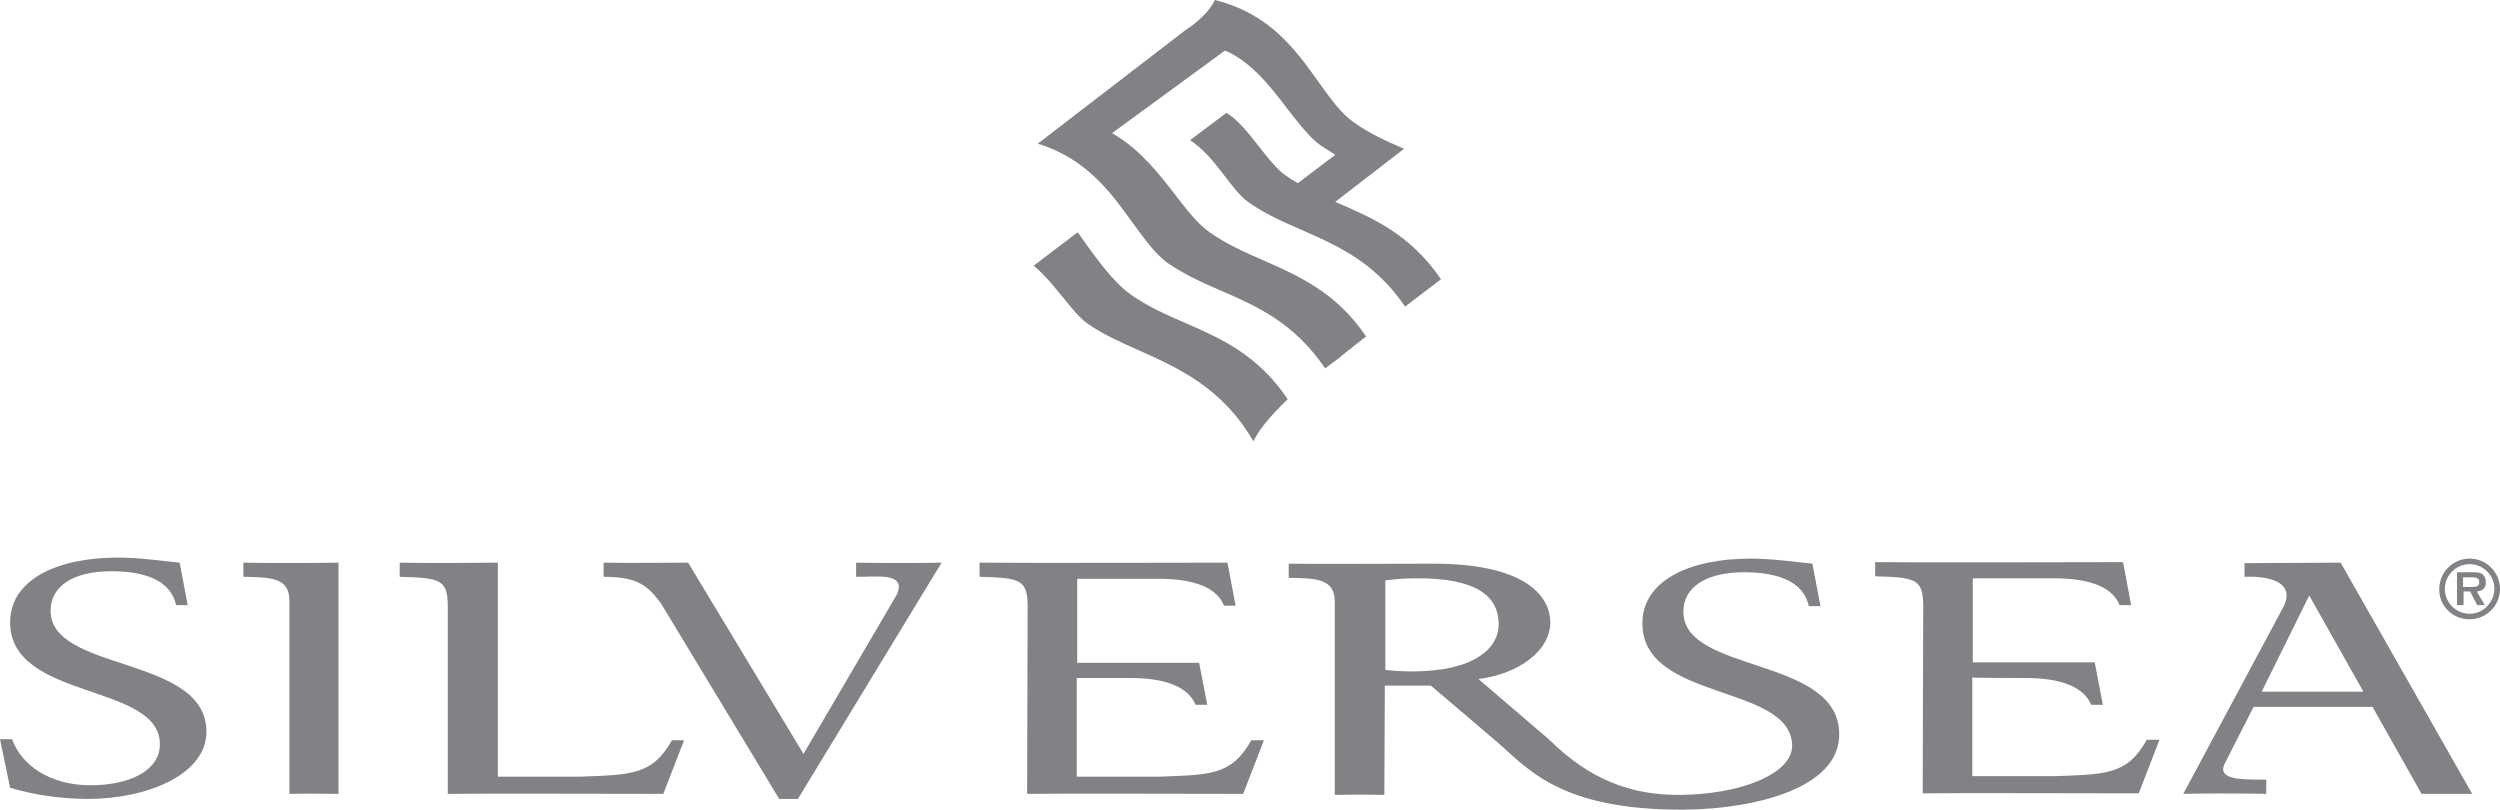 <svg xmlns="http://www.w3.org/2000/svg" xmlns:xlink="http://www.w3.org/1999/xlink" id="Layer_1" x="0px" y="0px" viewBox="0 0 494.1 160.1" style="enable-background:new 0 0 494.1 160.1;" xml:space="preserve"><style type="text/css">	.st0{fill:none;}	.st1{fill:#808285;}</style><path class="st0" d="M249.2,39.9c-3.7-2.6-6.2-8.7-11.4-12.1l7.2-5.4c4.3,2.7,7.7,9.5,11.4,12.1c0.8,0.6,1.7,1.1,2.5,1.6l7.4-5.6 c0,0-2.7-1.7-2.8-1.8c-2.2-1.5-4.3-4.3-6.6-7.2c-3.5-4.5-7.4-9.5-12.4-11.6l-22.2,16.4l0.8,0.5c4.9,3,8.5,7.6,11.6,11.6 c2.4,3,4.6,5.9,7,7.6c3.3,2.3,6.8,3.9,10.6,5.5c7,3.1,14.3,6.3,20.2,15c2.2-1.7,4.9-3.8,7.7-6C271,47.1,258.7,46.6,249.2,39.9z"></path><g>	<path class="st1" d="M270,66.5c-5.9-8.7-13.2-11.9-20.2-15c-3.7-1.6-7.3-3.2-10.6-5.5c-2.5-1.7-4.7-4.6-7-7.6  c-3.1-4-6.7-8.6-11.6-11.6l-0.8-0.5L242.1,10c5.1,2.1,9,7.1,12.4,11.6c2.3,2.9,4.4,5.7,6.6,7.2c0.2,0.1,2.8,1.8,2.8,1.8l-7.4,5.6  c-0.9-0.5-1.7-1-2.5-1.6c-3.7-2.6-7.3-9.7-11.6-12.3l-7.2,5.4c5.2,3.4,7.9,9.7,11.6,12.3c9.5,6.7,21.8,7.2,30.9,20.6  c2.4-1.8,4.8-3.7,7.1-5.4c-6.1-9-13.7-12.2-20.9-15.3l13.6-10.5c-3.5-1.5-6.8-3-9.9-5.2c-2.6-1.8-4.7-4.8-7-8  C256.1,9.9,251,2.7,240.1,0c-0.5,1.1-1.9,3.4-6,6.1l-29,22.3c9.6,2.9,14.5,9.7,18.8,15.7c2.3,3.1,4.4,6.1,6.9,7.9  c3.2,2.2,6.7,3.8,10.4,5.4c7.2,3.1,14.6,6.4,20.7,15.4c0.8-0.6,1.7-1.3,2.6-1.9C264.9,70.5,267,68.8,270,66.5z"></path>	<path class="st1" d="M254.5,78.9c-5.9-8.8-13.2-12-20.3-15.1c-3.7-1.6-7.3-3.2-10.6-5.5c-3.7-2.6-7.3-7.7-10.6-12.4l-8.7,6.6  c2.4,2,4.2,4.4,5.9,6.4c1.6,2,3.1,3.9,4.8,5.1c3,2.1,6.4,3.6,10,5.2c7.8,3.5,16.6,7.4,22.7,18c0.1-0.2,0.3-0.4,0.4-0.7  C248.7,85.4,250.3,82.9,254.5,78.9z"></path></g><g>	<path class="st1" d="M2,155.7c4.7,1.4,10.1,2.2,15.3,2.2c11.8,0,23.5-4.8,23.5-13.3c0-15.1-30.8-11.7-30.8-23.9  c0-4.8,4.4-7.8,12-7.8c7.2,0,11.8,2.1,12.8,6.7h2.3l-1.6-8.4c-4-0.4-8.1-1-12.2-1C11.2,110.2,2,114.6,2,123  c0,15.5,29.6,11.9,29.6,24.1c0,5.2-6,8.1-13.7,8.1c-8.3,0-13.8-4.2-15.5-9.1H0L2,155.7z"></path>	<path class="st1" d="M57.2,156.9c5-0.1,4.9,0,9.7,0v-45.7c-5,0.1-14.1,0.1-18.8,0v2.8c5.3,0.1,9.1,0.1,9.1,4.7L57.2,156.9z"></path>	<path class="st1" d="M154,157.9h3.7l28.4-46.7c-3.1,0.1-13,0.1-16.9,0v2.8c3.6,0.1,10.2-1.1,8,3.6L158.8,149L136,111.2  c-4.2,0-12,0.1-16.7,0v2.8c6.6,0,8.6,1.6,11.3,5.2L154,157.9z"></path>	<path class="st1" d="M98.4,111.2c-9.7,0.1-12.7,0.1-19.4,0v2.8c7.9,0.2,9.5,0.5,9.5,5.8l0,37.1c7.4-0.1,32.6,0,42.6,0l4.1-10.6  h-2.4c-3.9,7-8.3,6.8-18.1,7.2H98.4V111.2z"></path>	<path class="st1" d="M400.4,134c7.2,0,11.5,1.9,12.9,5.3h2.3l-1.6-8.4l-24.1,0v-16.6l16.2,0c7.2,0,11.5,1.9,12.8,5.3h2.3l-1.6-8.5  c0,0-42.3,0.1-49,0v2.8c7.9,0.2,9.5,0.5,9.5,5.8l-0.1,37.1c7.4-0.1,32.7,0,42.7,0l4.1-10.6l-2.5,0c-3.9,7-8.2,6.8-18,7.2h-16.5  l0-19.5C389.9,134,399.8,134,400.4,134z"></path>	<path class="st1" d="M223.4,134c7.2,0,11.5,1.9,12.9,5.3h2.3L237,131l-24.1,0v-16.6l16.2,0c7.2,0,11.5,1.9,12.8,5.3h2.3l-1.6-8.5  c0,0-42.3,0.1-49,0v2.8c7.9,0.2,9.5,0.5,9.5,5.8l-0.1,37.1c7.4-0.1,32.7,0,42.7,0l4.1-10.6l-2.5,0c-3.9,7-8.2,6.8-18,7.2h-16.5  l0-19.5C212.9,134,222.8,134,223.4,134z"></path>	<path class="st1" d="M447,136.7l9.4-19l10.7,19L447,136.7z M468.9,139.7l9.7,17.2c4.2,0,10,0,10,0l-26-45.7l-19,0.1v2.7  c0,0,11.6-0.8,7.4,6.5l-19.5,36.4c3.1-0.1,12.5-0.1,16.4,0v-2.8c-3.6-0.1-10,0.4-8.2-3.2l5.7-11.2L468.9,139.7z"></path>	<path class="st1" d="M363.5,144.8c-0.4-15.1-30.8-11.7-30.8-23.9c0-4.8,4.4-7.8,12-7.8c7.2,0,11.8,2.1,12.8,6.7h2.3l-1.6-8.4  c-4-0.4-8.1-1-12.2-1c-12.2,0-21.4,4.4-21.4,12.8c0,15.5,29.3,11.9,29.6,24.1c0.1,5.6-10.1,9.7-22.1,9.8c-9.7,0.1-17.9-3-25.9-10.9  l-14-12c8-1,14.2-5.6,14.2-11.2c0-4.7-4.2-11.6-23.1-11.6c-6.4,0-23.1,0.1-28.6,0v2.8c5.3,0.1,9.1,0.1,9.1,4.7l0,38.2  c5-0.1,9.9,0,9.8,0l0.1-21.6h9.1l12.8,10.9c6,5.1,11.9,13.1,34.5,13.6C344.5,160.4,363.9,156.5,363.5,144.8z M296.2,123.4  c0,4.7-4.8,9.3-17.1,9.3c-1.7,0-3.8-0.1-5.3-0.3v-17.7c1.8-0.2,3.5-0.4,6-0.4C291.6,114.2,296.2,117.7,296.2,123.4z"></path></g><g>	<path class="st1" d="M488.1,121.3c-2.7,0-4.9-2.2-4.9-4.9c0-2.7,2.2-4.9,4.9-4.9c2.7,0,4.9,2.2,4.9,4.9  C492.9,119.1,490.8,121.3,488.1,121.3z M488.1,122.4c3.3,0,6-2.7,6-6c0-3.3-2.7-6-6-6c-3.3,0-6,2.7-6,6  C482,119.7,484.7,122.4,488.1,122.4z M489.5,116.9c1.1-0.1,1.8-0.6,1.8-1.8c0-0.7-0.2-1.3-0.8-1.7c-0.5-0.3-1.2-0.3-1.8-0.3h-3.1  v6.5h1.3v-2.7h1.3l1.4,2.7h1.5L489.5,116.9z M486.8,115.9v-1.8h1.6c0.6,0,1.6,0,1.6,0.9c0,0.8-0.5,1-1.2,1H486.8z"></path></g></svg>